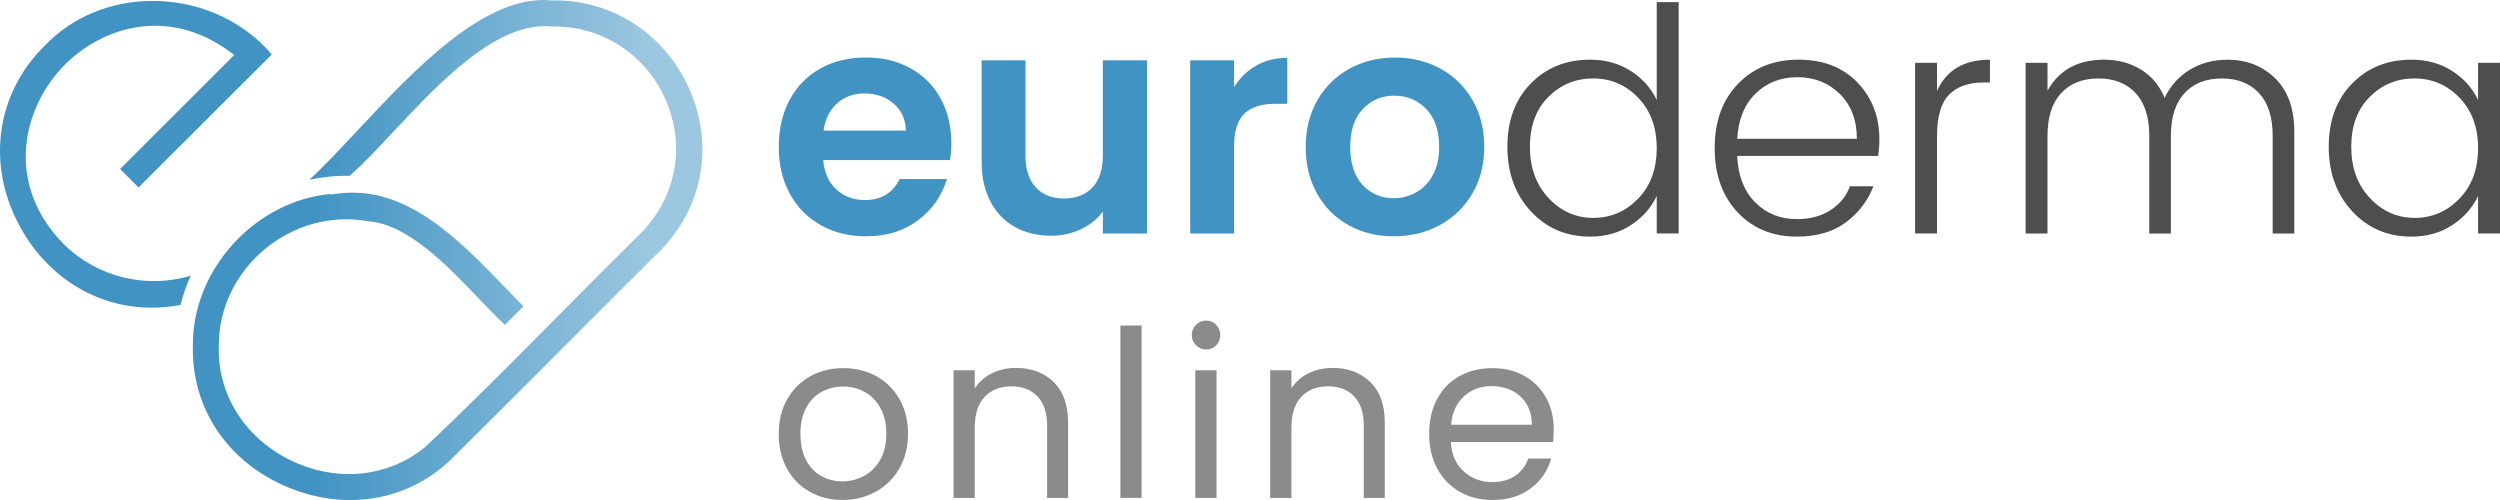 <svg xmlns="http://www.w3.org/2000/svg" fill="none" viewBox="0 0 180 36" height="36" width="180">
<g clip-path="url(#clip0_3008_2413)">
<path fill="#8A8B8A" d="M58.312 35.413C57.612 35.022 57.062 34.466 56.665 33.745C56.268 33.023 56.068 32.188 56.068 31.236C56.068 30.285 56.273 29.466 56.682 28.745C57.09 28.024 57.647 27.47 58.353 27.084C59.059 26.698 59.848 26.505 60.723 26.505C61.597 26.505 62.386 26.698 63.092 27.084C63.798 27.47 64.355 28.021 64.763 28.736C65.172 29.452 65.377 30.285 65.377 31.235C65.377 32.185 65.167 33.022 64.747 33.743C64.326 34.465 63.758 35.021 63.041 35.412C62.323 35.804 61.529 35.999 60.654 35.999C59.78 35.999 59.01 35.804 58.311 35.412L58.312 35.413ZM62.202 34.272C62.683 34.016 63.073 33.629 63.37 33.114C63.667 32.6 63.815 31.973 63.815 31.235C63.815 30.497 63.669 29.871 63.377 29.356C63.086 28.841 62.705 28.459 62.235 28.207C61.764 27.956 61.255 27.83 60.706 27.83C60.157 27.83 59.634 27.956 59.168 28.207C58.703 28.459 58.331 28.843 58.051 29.356C57.771 29.871 57.63 30.497 57.63 31.235C57.63 31.973 57.768 32.616 58.042 33.131C58.316 33.646 58.683 34.028 59.142 34.28C59.601 34.532 60.105 34.657 60.654 34.657C61.203 34.657 61.719 34.529 62.2 34.271L62.202 34.272Z"></path>
<path fill="#8A8B8A" d="M75.863 27.504C76.557 28.18 76.904 29.156 76.904 30.432V35.85H75.392V30.65C75.392 29.733 75.162 29.031 74.703 28.545C74.244 28.058 73.617 27.816 72.821 27.816C72.025 27.816 71.373 28.067 70.898 28.57C70.421 29.074 70.184 29.807 70.184 30.768V35.851H68.655V26.658H70.184V27.966C70.486 27.496 70.898 27.133 71.418 26.876C71.939 26.619 72.513 26.49 73.141 26.49C74.261 26.49 75.169 26.829 75.863 27.505V27.504Z"></path>
<path fill="#8A8B8A" d="M82.196 23.436V35.85H80.668V23.436H82.196Z"></path>
<path fill="#8A8B8A" d="M86.111 24.862C85.909 24.661 85.809 24.416 85.809 24.124C85.809 23.833 85.911 23.587 86.111 23.386C86.313 23.184 86.559 23.084 86.851 23.084C87.142 23.084 87.369 23.184 87.564 23.386C87.76 23.587 87.859 23.833 87.859 24.124C87.859 24.416 87.761 24.661 87.564 24.862C87.368 25.064 87.13 25.164 86.851 25.164C86.572 25.164 86.313 25.064 86.111 24.862ZM87.59 26.657V35.85H86.061V26.657H87.59Z"></path>
<path fill="#8A8B8A" d="M98.662 27.504C99.357 28.18 99.704 29.156 99.704 30.432V35.85H98.192V30.65C98.192 29.733 97.962 29.031 97.503 28.545C97.044 28.058 96.416 27.816 95.621 27.816C94.825 27.816 94.173 28.067 93.697 28.57C93.22 29.074 92.984 29.807 92.984 30.768V35.851H91.455V26.658H92.984V27.966C93.286 27.496 93.697 27.133 94.218 26.876C94.739 26.619 95.312 26.49 95.941 26.49C97.06 26.49 97.968 26.829 98.662 27.505V27.504Z"></path>
<path fill="#8A8B8A" d="M111.819 31.823H104.46C104.516 32.729 104.826 33.437 105.392 33.945C105.958 34.453 106.644 34.709 107.45 34.709C108.111 34.709 108.663 34.555 109.105 34.248C109.547 33.94 109.858 33.529 110.037 33.014H111.684C111.437 33.898 110.945 34.616 110.205 35.169C109.466 35.723 108.548 36 107.45 36C106.576 36 105.796 35.805 105.106 35.413C104.417 35.022 103.877 34.466 103.485 33.745C103.093 33.023 102.898 32.188 102.898 31.237C102.898 30.285 103.088 29.454 103.468 28.737C103.849 28.022 104.384 27.471 105.073 27.085C105.762 26.699 106.554 26.506 107.45 26.506C108.346 26.506 109.097 26.696 109.77 27.076C110.442 27.456 110.96 27.98 111.324 28.645C111.688 29.31 111.87 30.062 111.87 30.901C111.87 31.193 111.854 31.5 111.82 31.824L111.819 31.823ZM109.903 29.08C109.646 28.66 109.295 28.342 108.853 28.124C108.411 27.906 107.921 27.797 107.383 27.797C106.611 27.797 105.952 28.043 105.41 28.535C104.866 29.026 104.555 29.709 104.478 30.581H110.292C110.292 29.999 110.163 29.499 109.905 29.079L109.903 29.08Z"></path>
<path fill="#4093C3" d="M68.402 11.523H59.271C59.346 12.423 59.662 13.129 60.217 13.638C60.773 14.148 61.457 14.403 62.269 14.403C63.442 14.403 64.276 13.9 64.771 12.895H68.176C67.814 14.095 67.123 15.082 66.102 15.855C65.08 16.628 63.825 17.014 62.337 17.014C61.135 17.014 60.057 16.748 59.103 16.216C58.147 15.683 57.404 14.93 56.871 13.954C56.337 12.978 56.071 11.853 56.071 10.578C56.071 9.303 56.333 8.155 56.86 7.179C57.386 6.204 58.123 5.454 59.07 4.928C60.017 4.403 61.107 4.14 62.34 4.14C63.573 4.14 64.591 4.395 65.53 4.905C66.47 5.415 67.199 6.139 67.717 7.076C68.235 8.015 68.495 9.09 68.495 10.306C68.495 10.757 68.464 11.161 68.405 11.521L68.402 11.523ZM65.222 9.406C65.207 8.596 64.914 7.947 64.343 7.459C63.772 6.971 63.073 6.727 62.246 6.727C61.464 6.727 60.807 6.963 60.274 7.436C59.74 7.908 59.414 8.565 59.293 9.405H65.222V9.406Z"></path>
<path fill="#4093C3" d="M82.582 4.342V16.813H79.404V15.238C78.998 15.778 78.468 16.202 77.815 16.51C77.16 16.818 76.451 16.972 75.684 16.972C74.707 16.972 73.843 16.765 73.091 16.353C72.339 15.941 71.75 15.333 71.321 14.53C70.892 13.728 70.678 12.771 70.678 11.66V4.345H73.834V11.21C73.834 12.201 74.082 12.962 74.579 13.495C75.075 14.027 75.751 14.293 76.608 14.293C77.464 14.293 78.163 14.027 78.659 13.495C79.156 12.962 79.404 12.201 79.404 11.21V4.345H82.582V4.342Z"></path>
<path fill="#4093C3" d="M90.44 4.725C91.094 4.35 91.842 4.163 92.684 4.163V7.472H91.85C90.858 7.472 90.11 7.704 89.606 8.17C89.102 8.636 88.851 9.446 88.851 10.601V16.814H85.695V4.342H88.851V6.278C89.257 5.618 89.787 5.1 90.44 4.725Z"></path>
<path fill="#4093C3" d="M97.102 16.216C96.14 15.683 95.384 14.93 94.836 13.954C94.287 12.979 94.013 11.853 94.013 10.578C94.013 9.304 94.295 8.178 94.859 7.202C95.424 6.227 96.193 5.473 97.17 4.941C98.147 4.408 99.236 4.142 100.439 4.142C101.643 4.142 102.732 4.409 103.709 4.941C104.686 5.473 105.456 6.227 106.019 7.202C106.582 8.178 106.865 9.304 106.865 10.578C106.865 11.853 106.576 12.98 105.997 13.954C105.419 14.93 104.637 15.683 103.652 16.216C102.667 16.748 101.567 17.014 100.349 17.014C99.132 17.014 98.065 16.748 97.103 16.216H97.102ZM101.96 13.853C102.464 13.575 102.865 13.158 103.166 12.604C103.467 12.049 103.618 11.374 103.618 10.578C103.618 9.393 103.305 8.481 102.682 7.843C102.058 7.205 101.296 6.887 100.393 6.887C99.49 6.887 98.736 7.206 98.128 7.843C97.518 8.481 97.215 9.392 97.215 10.578C97.215 11.764 97.512 12.676 98.106 13.314C98.7 13.951 99.447 14.27 100.349 14.27C100.92 14.27 101.458 14.131 101.962 13.854L101.96 13.853Z"></path>
<path fill="#4E4E4E" d="M110.222 15.213C109.095 13.998 108.532 12.448 108.532 10.565C108.532 8.682 109.091 7.166 110.211 6.019C111.33 4.871 112.754 4.297 114.483 4.297C115.595 4.297 116.572 4.567 117.414 5.107C118.255 5.648 118.88 6.345 119.285 7.201V0.155H120.864V16.811H119.285V14.111C118.879 14.966 118.255 15.668 117.414 16.216C116.572 16.764 115.595 17.037 114.483 17.037C112.769 17.037 111.348 16.43 110.222 15.214V15.213ZM117.944 14.302C118.838 13.379 119.285 12.167 119.285 10.667C119.285 9.166 118.838 7.954 117.944 7.032C117.051 6.109 115.972 5.648 114.709 5.648C113.447 5.648 112.372 6.091 111.485 6.976C110.598 7.862 110.154 9.058 110.154 10.567C110.154 12.075 110.601 13.306 111.495 14.258C112.389 15.212 113.463 15.688 114.72 15.688C115.976 15.688 117.049 15.226 117.943 14.305L117.944 14.302Z"></path>
<path fill="#4E4E4E" d="M129.386 17.037C127.627 17.037 126.2 16.452 125.102 15.281C124.004 14.111 123.456 12.569 123.456 10.655C123.456 8.741 124.015 7.204 125.135 6.041C126.255 4.878 127.705 4.296 129.486 4.296C131.267 4.296 132.683 4.844 133.736 5.939C134.788 7.034 135.314 8.392 135.314 10.013C135.314 10.448 135.283 10.854 135.224 11.229H125.079C125.139 12.64 125.567 13.75 126.364 14.56C127.161 15.37 128.168 15.775 129.386 15.775C130.332 15.775 131.141 15.559 131.809 15.122C132.478 14.687 132.939 14.117 133.195 13.411H134.886C134.48 14.461 133.819 15.329 132.902 16.01C131.985 16.693 130.813 17.035 129.384 17.035L129.386 17.037ZM133.693 9.992C133.693 8.641 133.283 7.564 132.464 6.762C131.645 5.96 130.63 5.558 129.42 5.558C128.211 5.558 127.204 5.952 126.399 6.74C125.595 7.528 125.156 8.612 125.08 9.993H133.691L133.693 9.992Z"></path>
<path fill="#4E4E4E" d="M139.464 4.522V6.548C140.141 5.047 141.411 4.296 143.275 4.296V5.939H142.824C141.741 5.939 140.911 6.232 140.332 6.817C139.754 7.402 139.464 8.408 139.464 9.834V16.811H137.887V4.522H139.464Z"></path>
<path fill="#4E4E4E" d="M147.422 4.522V6.526C148.248 5.041 149.608 4.297 151.502 4.297C152.479 4.297 153.355 4.53 154.129 4.996C154.903 5.46 155.478 6.143 155.854 7.044C156.275 6.174 156.88 5.499 157.67 5.019C158.459 4.539 159.364 4.299 160.387 4.299C161.755 4.299 162.896 4.745 163.813 5.638C164.73 6.531 165.189 7.817 165.189 9.497V16.813H163.633V9.79C163.633 8.44 163.306 7.412 162.652 6.707C161.998 6.002 161.104 5.649 159.969 5.649C158.833 5.649 157.94 6.002 157.285 6.707C156.631 7.413 156.304 8.44 156.304 9.79V16.813H154.749V9.79C154.749 8.44 154.422 7.412 153.768 6.707C153.115 6.002 152.22 5.649 151.084 5.649C149.949 5.649 149.056 6.002 148.401 6.707C147.747 7.413 147.42 8.44 147.42 9.79V16.813H145.843V4.522H147.42H147.422Z"></path>
<path fill="#4E4E4E" d="M169.359 15.213C168.232 13.998 167.669 12.448 167.669 10.565C167.669 8.682 168.228 7.166 169.348 6.019C170.468 4.871 171.892 4.297 173.62 4.297C174.732 4.297 175.71 4.567 176.552 5.107C177.394 5.648 178.017 6.345 178.422 7.201V4.522H180.001V16.811H178.422V14.111C178.016 14.966 177.393 15.668 176.552 16.216C175.71 16.764 174.732 17.037 173.62 17.037C171.906 17.037 170.486 16.43 169.359 15.215V15.213ZM177.08 14.302C177.974 13.379 178.421 12.167 178.421 10.667C178.421 9.166 177.974 7.954 177.08 7.032C176.185 6.109 175.108 5.648 173.845 5.648C172.583 5.648 171.508 6.091 170.621 6.976C169.734 7.862 169.29 9.058 169.29 10.567C169.29 12.075 169.737 13.306 170.631 14.258C171.525 15.212 172.599 15.688 173.856 15.688C175.112 15.688 176.185 15.226 177.08 14.305V14.302Z"></path>
<path fill="url(#paint0_linear_3008_2413)" d="M19.568 3.918C17.583 1.592 14.625 0.193 11.422 0.072C11.277 0.067 11.132 0.064 10.986 0.064C8.007 0.063 5.207 1.216 3.248 3.263C-0.258 6.679 -0.993 11.755 1.373 16.2C3.725 20.62 8.279 22.866 13.001 21.951C13.177 21.233 13.421 20.53 13.731 19.851C10.509 20.819 6.962 19.946 4.572 17.56H4.571C0.478 13.387 1.543 8.17 4.263 5.09C6.983 2.009 12.027 0.297 16.674 3.816L16.865 3.961L8.645 12.167L9.976 13.496L19.568 3.918Z"></path>
<path fill="url(#paint1_linear_3008_2413)" d="M41.64 23.934C43.629 21.943 45.545 20.023 47.13 18.445L47.135 18.44C50.442 15.385 51.453 10.904 49.772 6.747C48.087 2.578 44.152 -0.06 39.754 0.031H39.741H39.728C34.948 -0.454 29.831 5.019 25.721 9.414C24.493 10.727 23.32 11.981 22.277 12.94C23.225 12.735 24.205 12.638 25.157 12.664C26.06 11.899 27.142 10.742 28.287 9.521C31.635 5.944 35.799 1.493 39.759 1.91C43.395 1.839 46.642 4.005 48.022 7.417C49.41 10.847 48.556 14.568 45.794 17.127C44.21 18.686 42.399 20.513 40.48 22.448C37.039 25.919 33.48 29.508 30.6 32.194C27.914 34.392 24.201 34.746 20.9 33.127C17.627 31.523 15.655 28.393 15.754 24.962C15.723 22.296 16.915 19.746 19.025 17.973C21.143 16.193 23.87 15.451 26.509 15.933C29.341 16.127 32.191 19.109 34.484 21.507C35.151 22.205 35.785 22.869 36.352 23.392L37.689 22.058C37.279 21.644 36.862 21.212 36.424 20.757C33.071 17.277 29.273 13.332 24.401 13.932L23.798 14.007L23.841 13.964C18.383 14.435 13.79 19.443 13.888 24.964C13.794 29.423 16.42 33.299 20.74 35.09C25.065 36.883 29.674 35.999 32.771 32.783C35.237 30.35 38.491 27.09 41.639 23.938L41.64 23.934Z"></path>
</g>
<defs>
<linearGradient gradientUnits="userSpaceOnUse" y2="11.108" x2="61.295" y1="11.108" x1="1.383" id="paint0_linear_3008_2413">
<stop stop-color="#4093C3" offset="0.35"></stop>
<stop stop-color="#9CC7E0" offset="0.76"></stop>
</linearGradient>
<linearGradient gradientUnits="userSpaceOnUse" y2="18" x2="61.295" y1="18" x1="1.383" id="paint1_linear_3008_2413">
<stop stop-color="#4093C3" offset="0.35"></stop>
<stop stop-color="#9CC7E0" offset="0.76"></stop>
</linearGradient>
<clipPath id="clip0_3008_2413">
<rect fill="white" height="36" width="180"></rect>
</clipPath>
</defs>
</svg>
